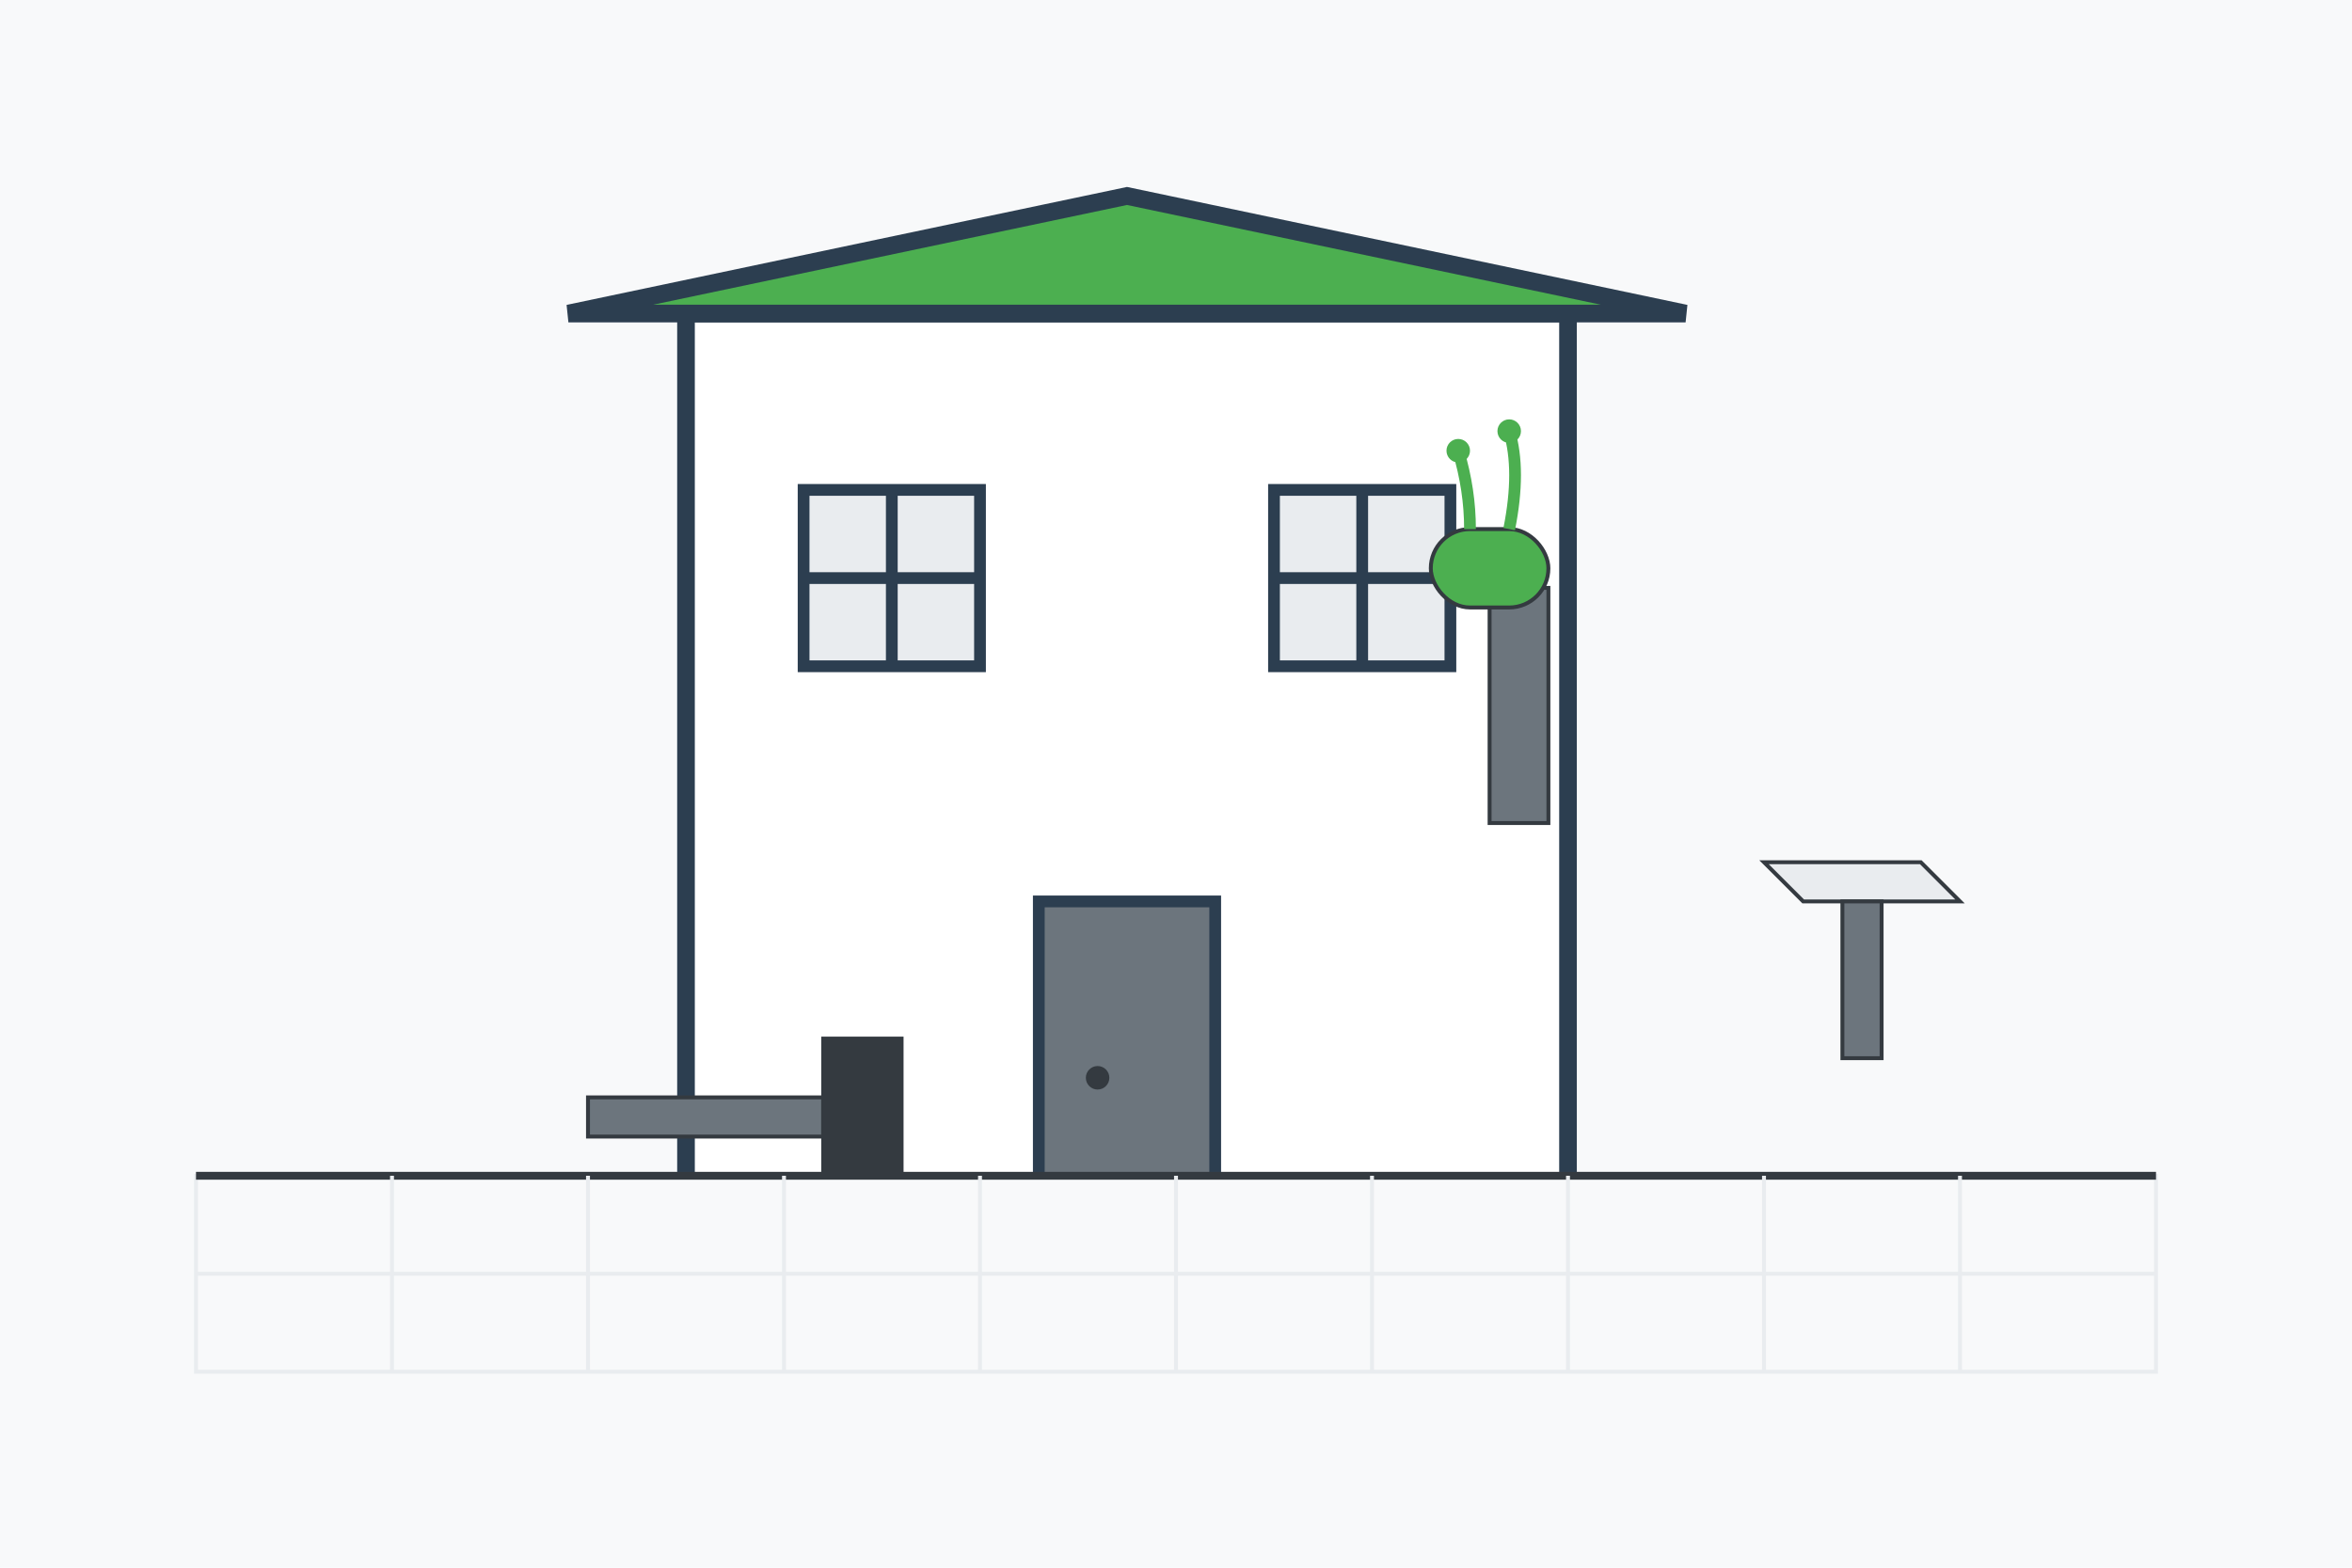 <svg xmlns="http://www.w3.org/2000/svg" width="600" height="400" viewBox="0 0 600 400">
  <!-- Background -->
  <rect width="600" height="400" fill="#f8f9fa"/>
  
  <!-- House outline -->
  <g transform="translate(100, 50) scale(1.5)">
    <!-- House structure -->
    <polygon points="50,20 200,20 200,180 50,180" fill="#ffffff" stroke="#2c3e50" stroke-width="3"/>
    <!-- Roof -->
    <polygon points="30,20 125,0 220,20" fill="#4CAF50" stroke="#2c3e50" stroke-width="3"/>
    <!-- Door -->
    <rect x="110" y="120" width="30" height="60" fill="#6c757d" stroke="#2c3e50" stroke-width="2"/>
    <circle cx="120" cy="150" r="2" fill="#343a40"/> <!-- Doorknob -->
    <!-- Windows -->
    <rect x="70" y="50" width="30" height="30" fill="#e9ecef" stroke="#2c3e50" stroke-width="2"/>
    <line x1="85" y1="50" x2="85" y2="80" stroke="#2c3e50" stroke-width="2"/>
    <line x1="70" y1="65" x2="100" y2="65" stroke="#2c3e50" stroke-width="2"/>
    
    <rect x="150" y="50" width="30" height="30" fill="#e9ecef" stroke="#2c3e50" stroke-width="2"/>
    <line x1="165" y1="50" x2="165" y2="80" stroke="#2c3e50" stroke-width="2"/>
    <line x1="150" y1="65" x2="180" y2="65" stroke="#2c3e50" stroke-width="2"/>
  </g>
  
  <!-- Renovation elements -->
  <g transform="translate(380, 150)">
    <!-- Paint roller -->
    <rect x="0" y="0" width="15" height="60" fill="#6c757d" stroke="#343a40" stroke-width="1"/>
    <rect x="-15" y="-15" width="30" height="20" fill="#4CAF50" stroke="#343a40" stroke-width="1" rx="10" ry="10"/>
    
    <!-- Paint dripping -->
    <path d="M-5,-15 Q-5,-25 -8,-35" fill="none" stroke="#4CAF50" stroke-width="3"/>
    <path d="M5,-15 Q8,-30 5,-40" fill="none" stroke="#4CAF50" stroke-width="3"/>
    <circle cx="-8" cy="-35" r="3" fill="#4CAF50"/>
    <circle cx="5" cy="-40" r="3" fill="#4CAF50"/>
  </g>
  
  <g transform="translate(450, 220)">
    <!-- Trowel -->
    <polygon points="0,0 40,0 50,10 10,10" fill="#e9ecef" stroke="#343a40" stroke-width="1"/>
    <rect x="20" y="10" width="10" height="40" fill="#6c757d" stroke="#343a40" stroke-width="1"/>
  </g>
  
  <g transform="translate(150, 280)">
    <!-- Hammer -->
    <rect x="0" y="0" width="60" height="10" fill="#6c757d" stroke="#343a40" stroke-width="1"/>
    <rect x="60" y="-15" width="20" height="40" fill="#343a40" stroke="#343a40" stroke-width="1"/>
  </g>
  
  <!-- Floor tiles pattern -->
  <g transform="translate(50, 300)">
    <rect x="0" y="0" width="500" height="50" fill="#f8f9fa" stroke="#e9ecef" stroke-width="1"/>
    <line x1="0" y1="0" x2="500" y2="0" stroke="#343a40" stroke-width="2"/>
    
    <!-- Tile grid pattern -->
    <line x1="50" y1="0" x2="50" y2="50" stroke="#e9ecef" stroke-width="1"/>
    <line x1="100" y1="0" x2="100" y2="50" stroke="#e9ecef" stroke-width="1"/>
    <line x1="150" y1="0" x2="150" y2="50" stroke="#e9ecef" stroke-width="1"/>
    <line x1="200" y1="0" x2="200" y2="50" stroke="#e9ecef" stroke-width="1"/>
    <line x1="250" y1="0" x2="250" y2="50" stroke="#e9ecef" stroke-width="1"/>
    <line x1="300" y1="0" x2="300" y2="50" stroke="#e9ecef" stroke-width="1"/>
    <line x1="350" y1="0" x2="350" y2="50" stroke="#e9ecef" stroke-width="1"/>
    <line x1="400" y1="0" x2="400" y2="50" stroke="#e9ecef" stroke-width="1"/>
    <line x1="450" y1="0" x2="450" y2="50" stroke="#e9ecef" stroke-width="1"/>
    
    <line x1="0" y1="25" x2="500" y2="25" stroke="#e9ecef" stroke-width="1"/>
  </g>
</svg>
